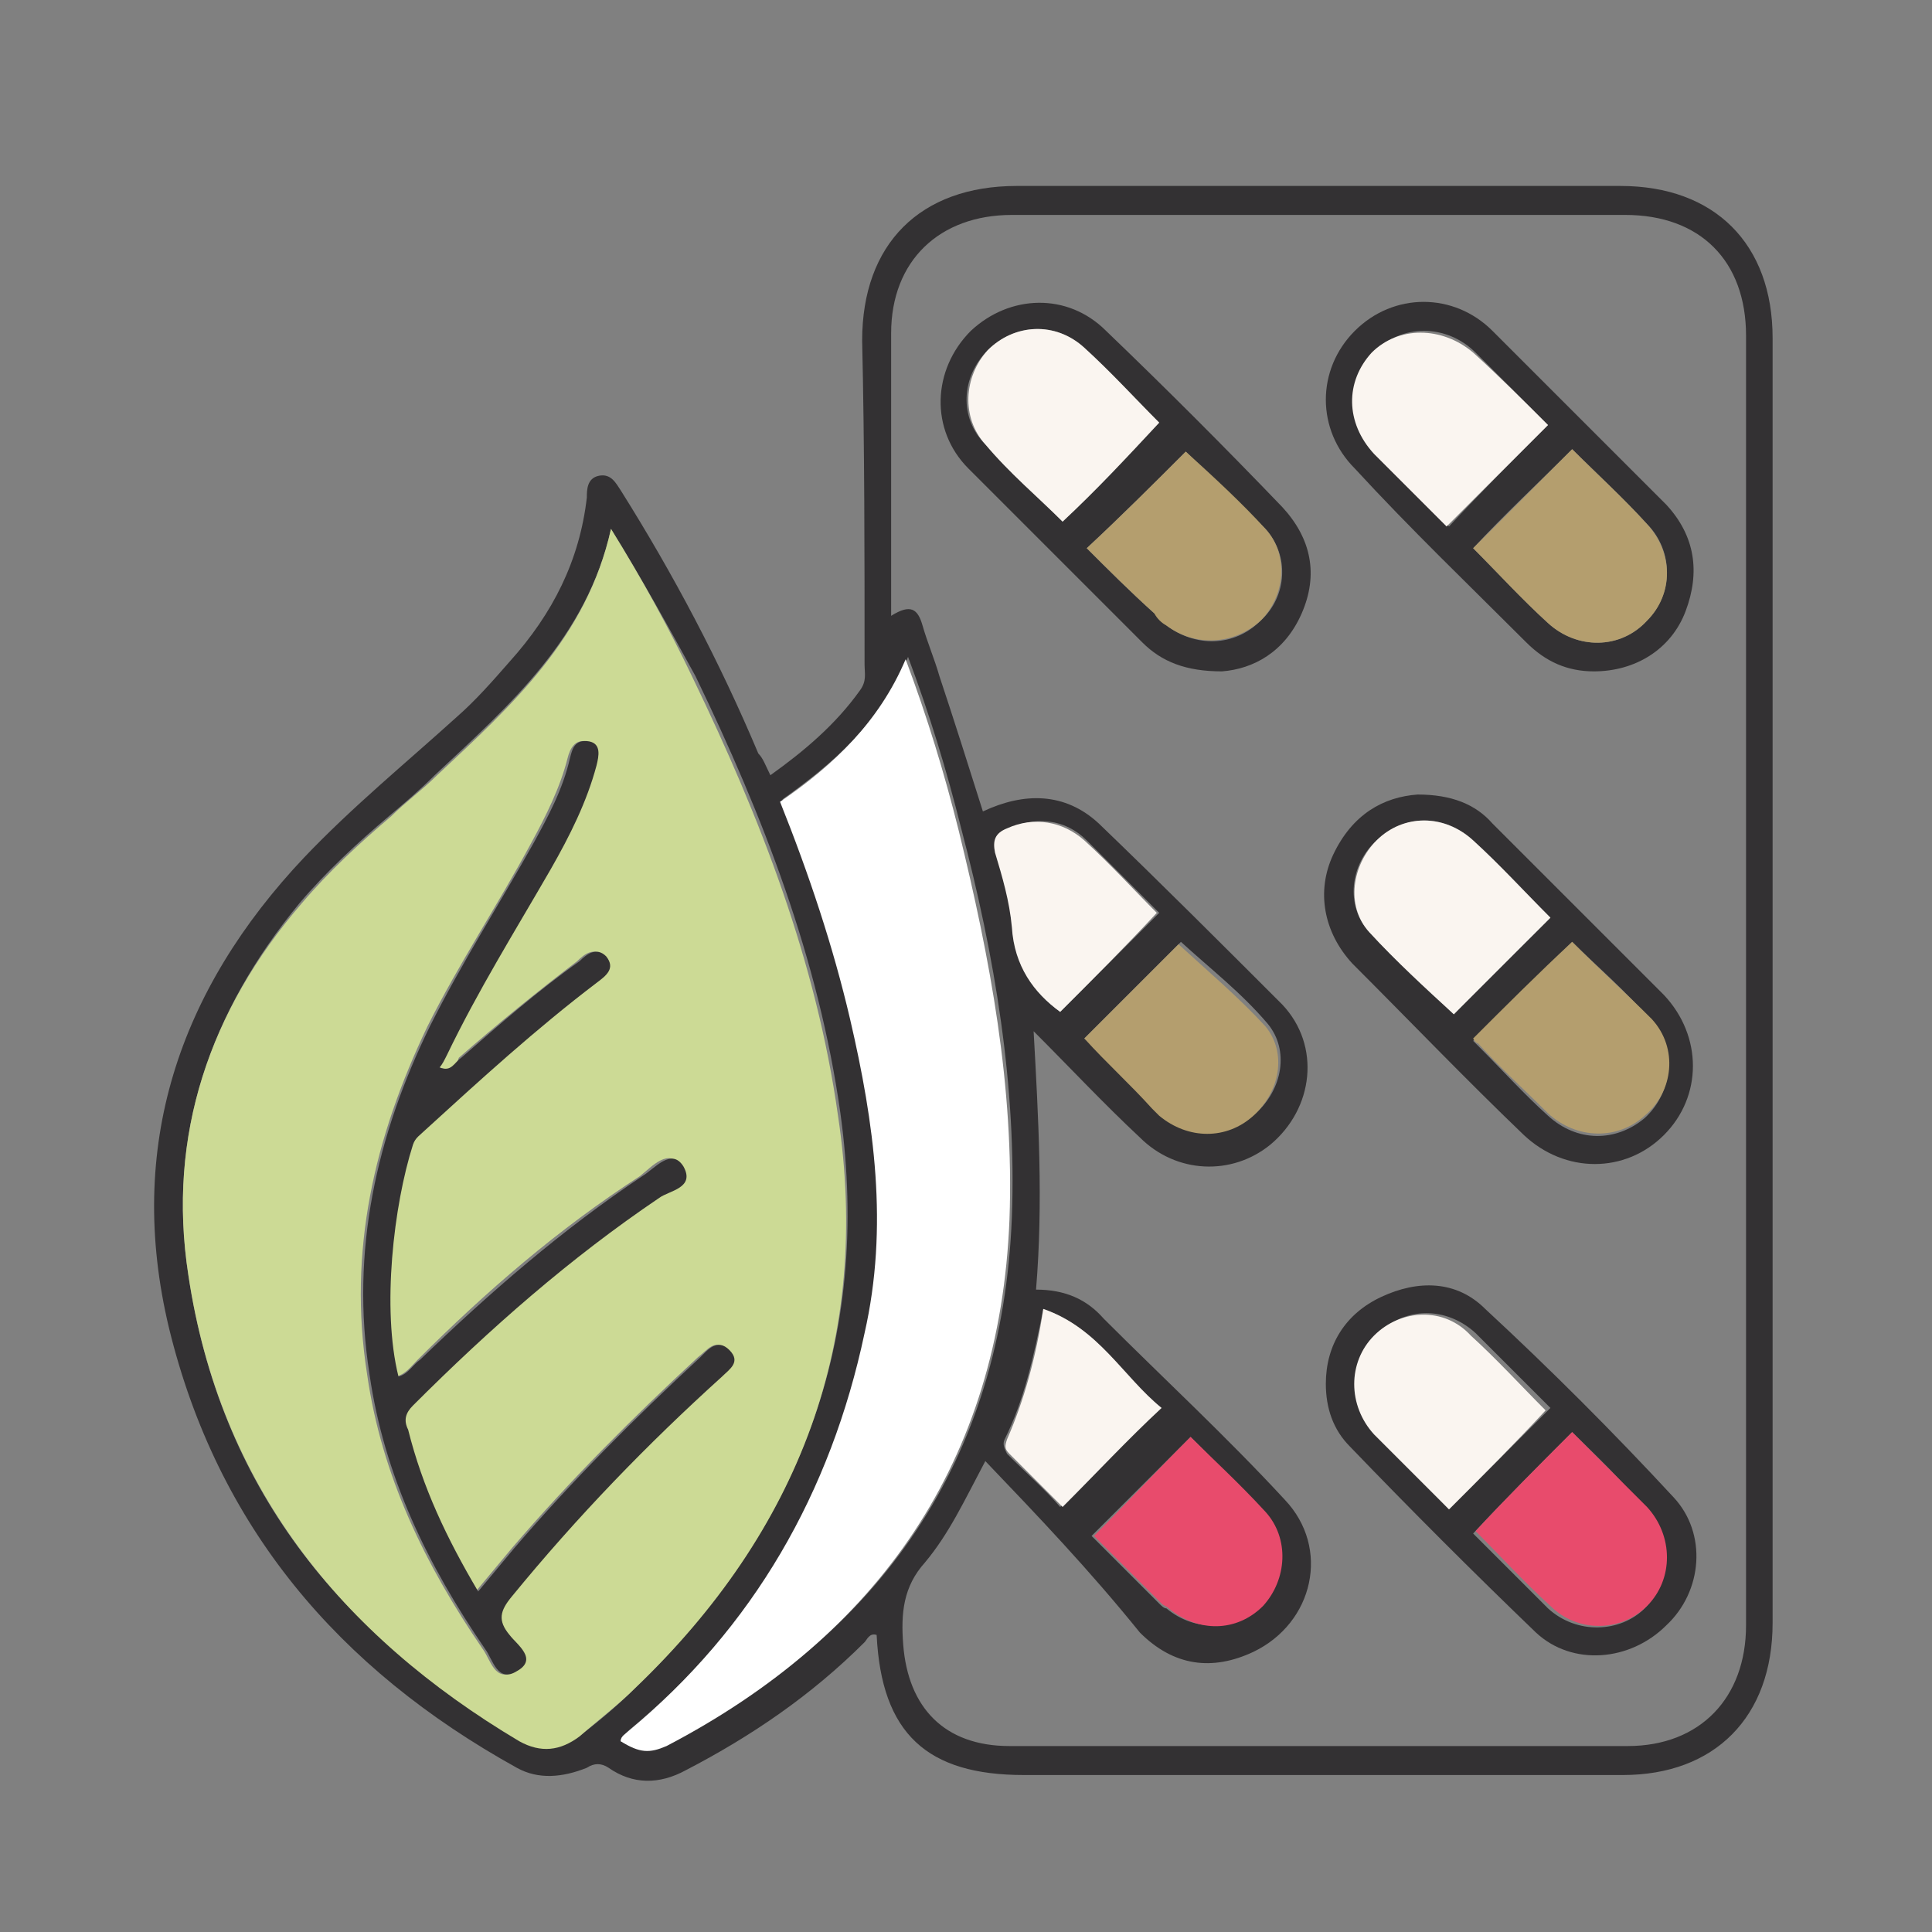 <svg xmlns="http://www.w3.org/2000/svg" xmlns:xlink="http://www.w3.org/1999/xlink" id="Layer_1" x="0px" y="0px" viewBox="0 0 80 80" style="enable-background:new 0 0 80 80;" xml:space="preserve"><rect x="0" y="0" width="80" height="80" fill="#808080" stroke="none"/><style type="text/css">	.st0{fill:#333133;}	.st1{fill:#CCDA95;}	.st2{fill:#FFFFFF;}	.st3{fill:#B49E6E;}	.st4{fill:#E84B6C;}	.st5{fill:#FAF5F0;}</style><path class="st0" d="M31.9,32.1c1.4-1,2.7-2.1,3.7-3.5c0.3-0.4,0.2-0.7,0.2-1.1c0-4.5,0-9-0.1-13.4c0-4,2.4-6.4,6.4-6.4 c8.3,0,16.7,0,25,0c3.9,0,6.3,2.4,6.3,6.3c0,17.7,0,35.4,0,53.2c0,3.9-2.4,6.3-6.2,6.3c-8.3,0-16.6,0-24.8,0c-4,0-5.9-1.7-6.1-5.8 c-0.3-0.1-0.4,0.2-0.5,0.3c-2.2,2.2-4.7,3.9-7.4,5.3c-1.1,0.6-2.2,0.6-3.2-0.1c-0.3-0.2-0.6-0.2-0.9,0c-1,0.4-2,0.5-2.9,0 C14,69.1,9,63.2,7,55c-1.8-7.5,0.4-14,5.6-19.5c2-2.1,4.2-3.9,6.3-5.8c0.8-0.7,1.5-1.5,2.2-2.3c1.8-2,2.9-4.2,3.2-6.8 c0-0.3,0-0.8,0.5-0.9c0.5-0.1,0.7,0.3,0.9,0.6c2.2,3.5,4.1,7.1,5.7,10.9C31.6,31.4,31.7,31.7,31.9,32.1z M40.8,60.5 c-0.9,1.7-1.5,3-2.5,4.2c-0.9,1-1,2.1-0.9,3.4c0.2,2.6,1.7,4.2,4.4,4.2c8.5,0,17,0,25.6,0c3,0,4.9-2,4.9-5c0-17.8,0-35.6,0-53.4 c0-3.1-1.9-5-5-5c-8.5,0-16.9,0-25.4,0c-3,0-5,1.9-5,4.9c0,3.6,0,7.1,0,10.7c0,0.3,0,0.6,0,1c0.8-0.5,1.1-0.3,1.3,0.4 c0.2,0.7,0.5,1.4,0.7,2.1c0.6,1.8,1.2,3.7,1.8,5.6c1.7-0.8,3.4-0.8,4.8,0.5c2.6,2.5,5.1,5,7.6,7.5c1.6,1.7,1.3,4.3-0.5,5.8 c-1.6,1.3-3.9,1.2-5.4-0.3c-1.5-1.4-2.9-2.9-4.4-4.4c0.2,3.6,0.4,7.1,0.1,10.7c1.2,0,2.1,0.4,2.8,1.2c2.5,2.5,5.1,4.9,7.5,7.5 c1.9,2,1.2,5.1-1.3,6.3c-1.7,0.8-3.3,0.6-4.7-0.8C45.1,65,43,62.8,40.8,60.5z M25.3,21.9c-1,4.5-4.2,7.3-7.3,10.2 c-0.6,0.6-1.3,1.2-1.9,1.7c-1.3,1.1-2.6,2.3-3.7,3.6C8.7,41.9,6.9,47,7.8,52.8C9.1,61.5,14,67.7,21.6,72c0.9,0.5,1.7,0.4,2.5-0.2 c0.8-0.6,1.6-1.3,2.3-2c6.7-6.5,9.7-14.3,8.4-23.7c-0.9-6.4-3.2-12.3-6-18.1C27.7,26,26.6,24,25.3,21.9z M25.7,72.1 c0.7,0.4,1.2,0.5,2,0.1c8.8-4.6,13.8-11.7,14.2-21.8c0.2-5.4-0.7-10.8-2.1-16.1c-0.6-2.4-1.3-4.7-2.2-7.1c-1.1,2.7-3.1,4.4-5.2,5.9 c1.2,3,2.2,5.9,2.9,9c1,4.3,1.6,8.6,0.6,13c-1.4,6.6-4.6,12.2-9.8,16.5C25.9,71.8,25.7,71.9,25.7,72.1z M44.9,43 c1,0.9,1.9,1.9,2.9,2.8c0.1,0.1,0.2,0.2,0.3,0.3c1.1,1,2.8,1,3.9,0c1.1-1,1.4-2.6,0.5-3.7c-1.1-1.3-2.4-2.3-3.6-3.4 C47.6,40.3,46.3,41.6,44.9,43z M49.3,59.5c-1.4,1.4-2.7,2.7-4.1,4.1c0.9,0.9,1.8,1.8,2.8,2.8c0.1,0.1,0.2,0.2,0.3,0.2 c1.2,1,2.8,0.9,3.9-0.1c1.1-1.1,1.2-2.8,0.1-3.9C51.3,61.5,50.2,60.4,49.3,59.5z M43.9,41.9c1.4-1.4,2.7-2.7,4.1-4.1c-1-1-2-2-3-3 c-0.9-0.9-2.1-1-3.2-0.5c-0.5,0.2-0.6,0.5-0.5,1c0.3,1,0.6,2.1,0.7,3.1C42,40,42.8,41.1,43.9,41.9z M43.2,54.2 c-0.4,2-0.8,3.8-1.6,5.4c-0.1,0.2,0,0.4,0.1,0.6c0.8,0.8,1.6,1.5,2.2,2.2c1.4-1.4,2.7-2.7,4.1-4.1C46.5,57,45.5,55,43.2,54.2z"></path><path class="st1" d="M25.3,21.9c1.3,2.1,2.4,4.1,3.4,6.2c2.8,5.8,5.1,11.7,6,18.1c1.4,9.3-1.6,17.2-8.4,23.7c-0.7,0.7-1.5,1.3-2.3,2 c-0.8,0.6-1.6,0.7-2.5,0.2C14.1,67.7,9.1,61.5,7.8,52.8C6.9,47,8.7,41.8,12.5,37.4c1.1-1.3,2.4-2.5,3.7-3.6c0.6-0.6,1.3-1.1,1.9-1.7 C21.2,29.2,24.3,26.4,25.3,21.9z M18.2,44.2c0.1-0.2,0.1-0.3,0.2-0.5c1.2-2.7,2.8-5.2,4.3-7.7c0.8-1.3,1.5-2.7,1.9-4.3 c0.1-0.4,0.2-0.9-0.3-1c-0.5-0.1-0.7,0.3-0.8,0.7c-0.3,1.2-0.9,2.4-1.5,3.5c-1.4,2.6-3,5-4.3,7.6c-2.2,4.6-3.3,9.3-2.5,14.4 c0.6,4.2,2.4,7.9,4.8,11.4c0.3,0.4,0.5,1.4,1.3,0.9c0.8-0.5,0-1.1-0.3-1.5c-0.5-0.6-0.4-1.1,0.1-1.6c2.6-3.3,5.6-6.3,8.7-9.1 c0.3-0.3,0.8-0.6,0.3-1.1c-0.5-0.5-0.8,0-1.2,0.3c-2.7,2.5-5.3,5.1-7.7,7.9c-0.5,0.6-1,1.2-1.5,1.8c-1.3-2.2-2.3-4.4-2.9-6.7 c-0.1-0.4,0-0.7,0.2-1c3.1-3.2,6.5-6.1,10.2-8.6c0.4-0.3,1.6-0.4,1-1.3c-0.5-0.8-1.2,0-1.7,0.4c-3.4,2.2-6.4,4.8-9.2,7.6 c-0.3,0.3-0.5,0.6-0.9,0.7c-0.8-2.8-0.2-7.1,0.6-9.6c0.1-0.2,0.3-0.4,0.5-0.6c2.3-2.1,4.6-4.2,7.1-6.1c0.4-0.3,0.9-0.6,0.4-1.1 c-0.4-0.4-0.8-0.1-1.1,0.2c-1.7,1.3-3.3,2.6-4.9,4C18.9,44.1,18.7,44.4,18.2,44.2z"></path><path class="st2" d="M25.7,72.1c0-0.2,0.2-0.3,0.3-0.4c5.2-4.3,8.4-9.9,9.8-16.5c1-4.4,0.4-8.7-0.6-13c-0.7-3-1.7-6-2.9-9 c2.2-1.5,4.1-3.3,5.2-5.9c0.9,2.4,1.6,4.7,2.2,7.1c1.3,5.3,2.3,10.6,2.1,16.1c-0.4,10-5.4,17.2-14.2,21.8 C26.9,72.6,26.5,72.6,25.7,72.1z"></path><path class="st3" d="M44.9,43c1.4-1.4,2.7-2.7,3.9-3.9c1.2,1.1,2.5,2.2,3.6,3.4c0.9,1.1,0.6,2.7-0.5,3.7c-1.1,1-2.7,1-3.9,0 c-0.1-0.1-0.2-0.2-0.3-0.3C46.8,44.9,45.8,44,44.9,43z"></path><path class="st4" d="M49.3,59.5c0.9,0.9,2,1.9,3.1,3.1c1,1.1,0.9,2.8-0.1,3.9c-1.1,1.1-2.7,1.1-3.9,0.1c-0.1-0.1-0.2-0.1-0.3-0.2 c-1-1-1.9-1.9-2.8-2.8C46.6,62.3,47.9,60.9,49.3,59.5z"></path><path class="st5" d="M43.9,41.9c-1.1-0.8-1.9-1.9-2-3.5c-0.1-1.1-0.4-2.1-0.7-3.1c-0.1-0.5,0-0.8,0.5-1c1.1-0.5,2.3-0.3,3.2,0.5 c1.1,1,2.1,2.1,3,3C46.6,39.2,45.3,40.5,43.9,41.9z"></path><path class="st5" d="M43.2,54.2c2.3,0.8,3.3,2.8,4.9,4.1c-1.4,1.3-2.7,2.7-4.1,4.1c-0.6-0.6-1.4-1.4-2.2-2.2 c-0.2-0.2-0.2-0.3-0.1-0.6C42.4,58,42.9,56.2,43.2,54.2z"></path><path class="st0" d="M50.6,27.8c-1.5,0-2.5-0.4-3.3-1.2c-2.4-2.4-4.8-4.8-7.2-7.2c-1.6-1.6-1.5-4.1,0.1-5.7c1.6-1.5,4-1.6,5.6,0 c2.5,2.4,4.9,4.8,7.3,7.3c1.2,1.3,1.5,2.8,0.8,4.4C53.2,27,51.9,27.7,50.6,27.8z M49.1,18.7c-1.3,1.3-2.6,2.6-4.1,4 c0.9,0.9,1.8,1.8,2.8,2.7c0.2,0.2,0.3,0.3,0.5,0.5c1.2,0.9,2.8,0.9,3.9-0.2c1.1-1,1.2-2.7,0.2-3.8C51.3,20.8,50.1,19.7,49.1,18.7z  M44,21.6c1.4-1.4,2.7-2.7,4-4.1c-1-1-2-2.1-3.1-3.1c-1.2-1.1-2.9-1-4,0.1c-1.1,1.1-1.2,2.8-0.1,3.9C41.9,19.6,43,20.6,44,21.6z"></path><path class="st0" d="M54.9,57.3c0-1.6,0.8-2.9,2.3-3.6c1.5-0.7,3.1-0.7,4.3,0.5c2.7,2.5,5.3,5.1,7.8,7.8c1.4,1.5,1.2,3.9-0.3,5.3 c-1.5,1.5-3.9,1.7-5.4,0.3c-2.6-2.5-5.2-5.1-7.7-7.7C55.2,59.2,54.9,58.3,54.9,57.3z M60,62.5c1.4-1.4,2.8-2.8,4.2-4.2 c-1-1-2.1-2.1-3.1-3.1c-1.2-1.1-2.9-1.1-4,0c-1.2,1.1-1.2,2.9,0,4.1C57.9,60.4,59,61.4,60,62.5z M65.1,59.3 c-1.4,1.4-2.8,2.8-4.1,4.2c1,1,2.1,2.1,3.1,3.1c1.2,1.1,3,1,4,0c1.1-1.1,1.2-2.9,0-4.1C67.2,61.3,66.1,60.3,65.1,59.3z"></path><path class="st0" d="M58.7,32.9c1.4,0,2.4,0.4,3.1,1.2c2.4,2.4,4.7,4.7,7.1,7.1c1.6,1.7,1.6,4.2,0,5.8c-1.6,1.6-4.1,1.6-5.8,0 c-2.4-2.3-4.7-4.7-7.1-7.1c-1.2-1.3-1.5-3-0.8-4.5C56,33.7,57.3,33,58.7,32.9z M64.2,38c-1.1-1.1-2.1-2.2-3.2-3.2 c-1.2-1.1-2.8-1.1-4,0c-1.1,1-1.3,2.7-0.3,3.8c1.1,1.2,2.4,2.3,3.5,3.4C61.4,40.7,62.8,39.4,64.2,38z M65.1,39 c-1.3,1.3-2.7,2.7-4.1,4.1c0,0,0.1,0.1,0.2,0.2c1,1,1.9,2,2.9,2.9c1.2,1.1,2.8,1.1,4,0.1c1.2-1.1,1.3-2.9,0.3-4 C67.3,41,66.1,40,65.1,39z"></path><path class="st0" d="M66,27.8c-1.1,0-2-0.4-2.8-1.2c-2.4-2.4-4.8-4.7-7.1-7.2c-1.6-1.6-1.6-4.1,0-5.7c1.6-1.6,4.1-1.6,5.7,0 c2.4,2.4,4.8,4.8,7.2,7.2c1.2,1.3,1.4,2.8,0.8,4.4C69.2,26.9,67.7,27.8,66,27.8z M64.1,17.6c-1-1-2-2-3-3c-1.2-1.2-3.1-1.2-4.2,0 c-1.1,1.2-1.1,2.9,0.1,4.2c1,1,2,2,3,3C61.3,20.4,62.7,19,64.1,17.6z M61,22.7c1,1,2,2.1,3.1,3.1c1.2,1.1,3,1.1,4.1-0.1 c1.1-1.1,1.1-2.9,0-4c-1-1.1-2.1-2.1-3.1-3.1C63.7,20,62.3,21.3,61,22.7z"></path><path class="st0" d="M18.2,44.2c0.5,0.2,0.6-0.2,0.9-0.4c1.6-1.4,3.2-2.8,4.9-4c0.3-0.3,0.7-0.6,1.1-0.2c0.4,0.5,0,0.8-0.4,1.1 c-2.5,1.9-4.8,4-7.1,6.1c-0.2,0.2-0.4,0.3-0.5,0.6c-0.8,2.5-1.3,6.8-0.6,9.6c0.4-0.1,0.6-0.5,0.9-0.7c2.9-2.8,5.9-5.4,9.2-7.6 c0.5-0.3,1.2-1.2,1.7-0.4c0.5,0.9-0.6,1-1,1.3c-3.7,2.5-7,5.4-10.2,8.6c-0.3,0.3-0.4,0.6-0.2,1c0.6,2.4,1.6,4.5,2.9,6.7 c0.5-0.6,1-1.2,1.5-1.8c2.4-2.8,5-5.4,7.7-7.9c0.3-0.3,0.7-0.8,1.2-0.3c0.5,0.5,0,0.8-0.3,1.1c-3.1,2.8-6,5.8-8.7,9.1 c-0.5,0.6-0.6,1-0.1,1.6c0.3,0.4,1.2,1,0.3,1.5c-0.8,0.5-1-0.5-1.3-0.9c-2.4-3.5-4.2-7.2-4.8-11.4c-0.8-5.1,0.3-9.9,2.5-14.4 c1.3-2.6,2.9-5.1,4.3-7.6c0.6-1.1,1.2-2.2,1.5-3.5c0.1-0.4,0.2-0.8,0.8-0.7c0.5,0.1,0.4,0.6,0.3,1c-0.4,1.5-1.1,2.9-1.9,4.3 c-1.5,2.6-3,5-4.3,7.7C18.4,43.9,18.3,44.1,18.2,44.2z"></path><path class="st3" d="M49.1,18.7c1.1,1,2.3,2.1,3.3,3.2c1,1.1,0.8,2.8-0.2,3.8c-1.1,1-2.7,1.1-3.9,0.2c-0.2-0.1-0.4-0.3-0.5-0.5 c-1-0.9-1.9-1.8-2.8-2.7C46.4,21.4,47.8,20,49.1,18.7z"></path><path class="st5" d="M44,21.6c-1-1-2.2-2-3.2-3.2c-1-1.1-0.9-2.8,0.1-3.9c1.1-1.1,2.8-1.2,4-0.1c1.1,1,2.1,2.1,3.1,3.1 C46.7,18.9,45.4,20.3,44,21.6z"></path><path class="st5" d="M60,62.5c-1-1-2.1-2.1-3.1-3.1c-1.1-1.2-1.1-3,0-4.1c1.1-1.1,2.9-1.2,4,0c1.1,1,2.1,2.1,3.1,3.1 C62.8,59.7,61.4,61.1,60,62.5z"></path><path class="st4" d="M65.1,59.3c1,1,2.1,2.1,3.1,3.1c1.1,1.2,1.1,3,0,4.1c-1.1,1.1-2.9,1.1-4,0c-1.1-1-2.1-2.1-3.1-3.1 C62.3,62.1,63.7,60.7,65.1,59.3z"></path><path class="st5" d="M64.2,38c-1.4,1.4-2.7,2.7-4,4c-1.2-1.1-2.4-2.2-3.5-3.4c-1-1.1-0.7-2.8,0.3-3.8c1.1-1.1,2.8-1.1,4,0 C62.1,35.8,63.1,36.9,64.2,38z"></path><path class="st3" d="M65.1,39c1.1,1.1,2.2,2.1,3.3,3.2c1.1,1.2,0.9,3-0.3,4c-1.1,1-2.8,1-4-0.1c-1-1-2-1.9-2.9-2.9 C61.1,43.2,61,43,61,43C62.3,41.7,63.7,40.3,65.1,39z"></path><path class="st5" d="M64.1,17.6c-1.4,1.4-2.8,2.8-4.2,4.2c-1-1-2-2-3-3c-1.2-1.3-1.2-3-0.1-4.2c1.1-1.1,2.9-1.1,4.2,0 C62.1,15.6,63.1,16.6,64.1,17.6z"></path><path class="st3" d="M61,22.7c1.4-1.4,2.7-2.7,4.1-4.1c1,1,2.1,2,3.1,3.1c1.1,1.2,1.1,2.9,0,4c-1.1,1.2-2.9,1.2-4.1,0.1 C63,24.8,62,23.7,61,22.7z"></path></svg>